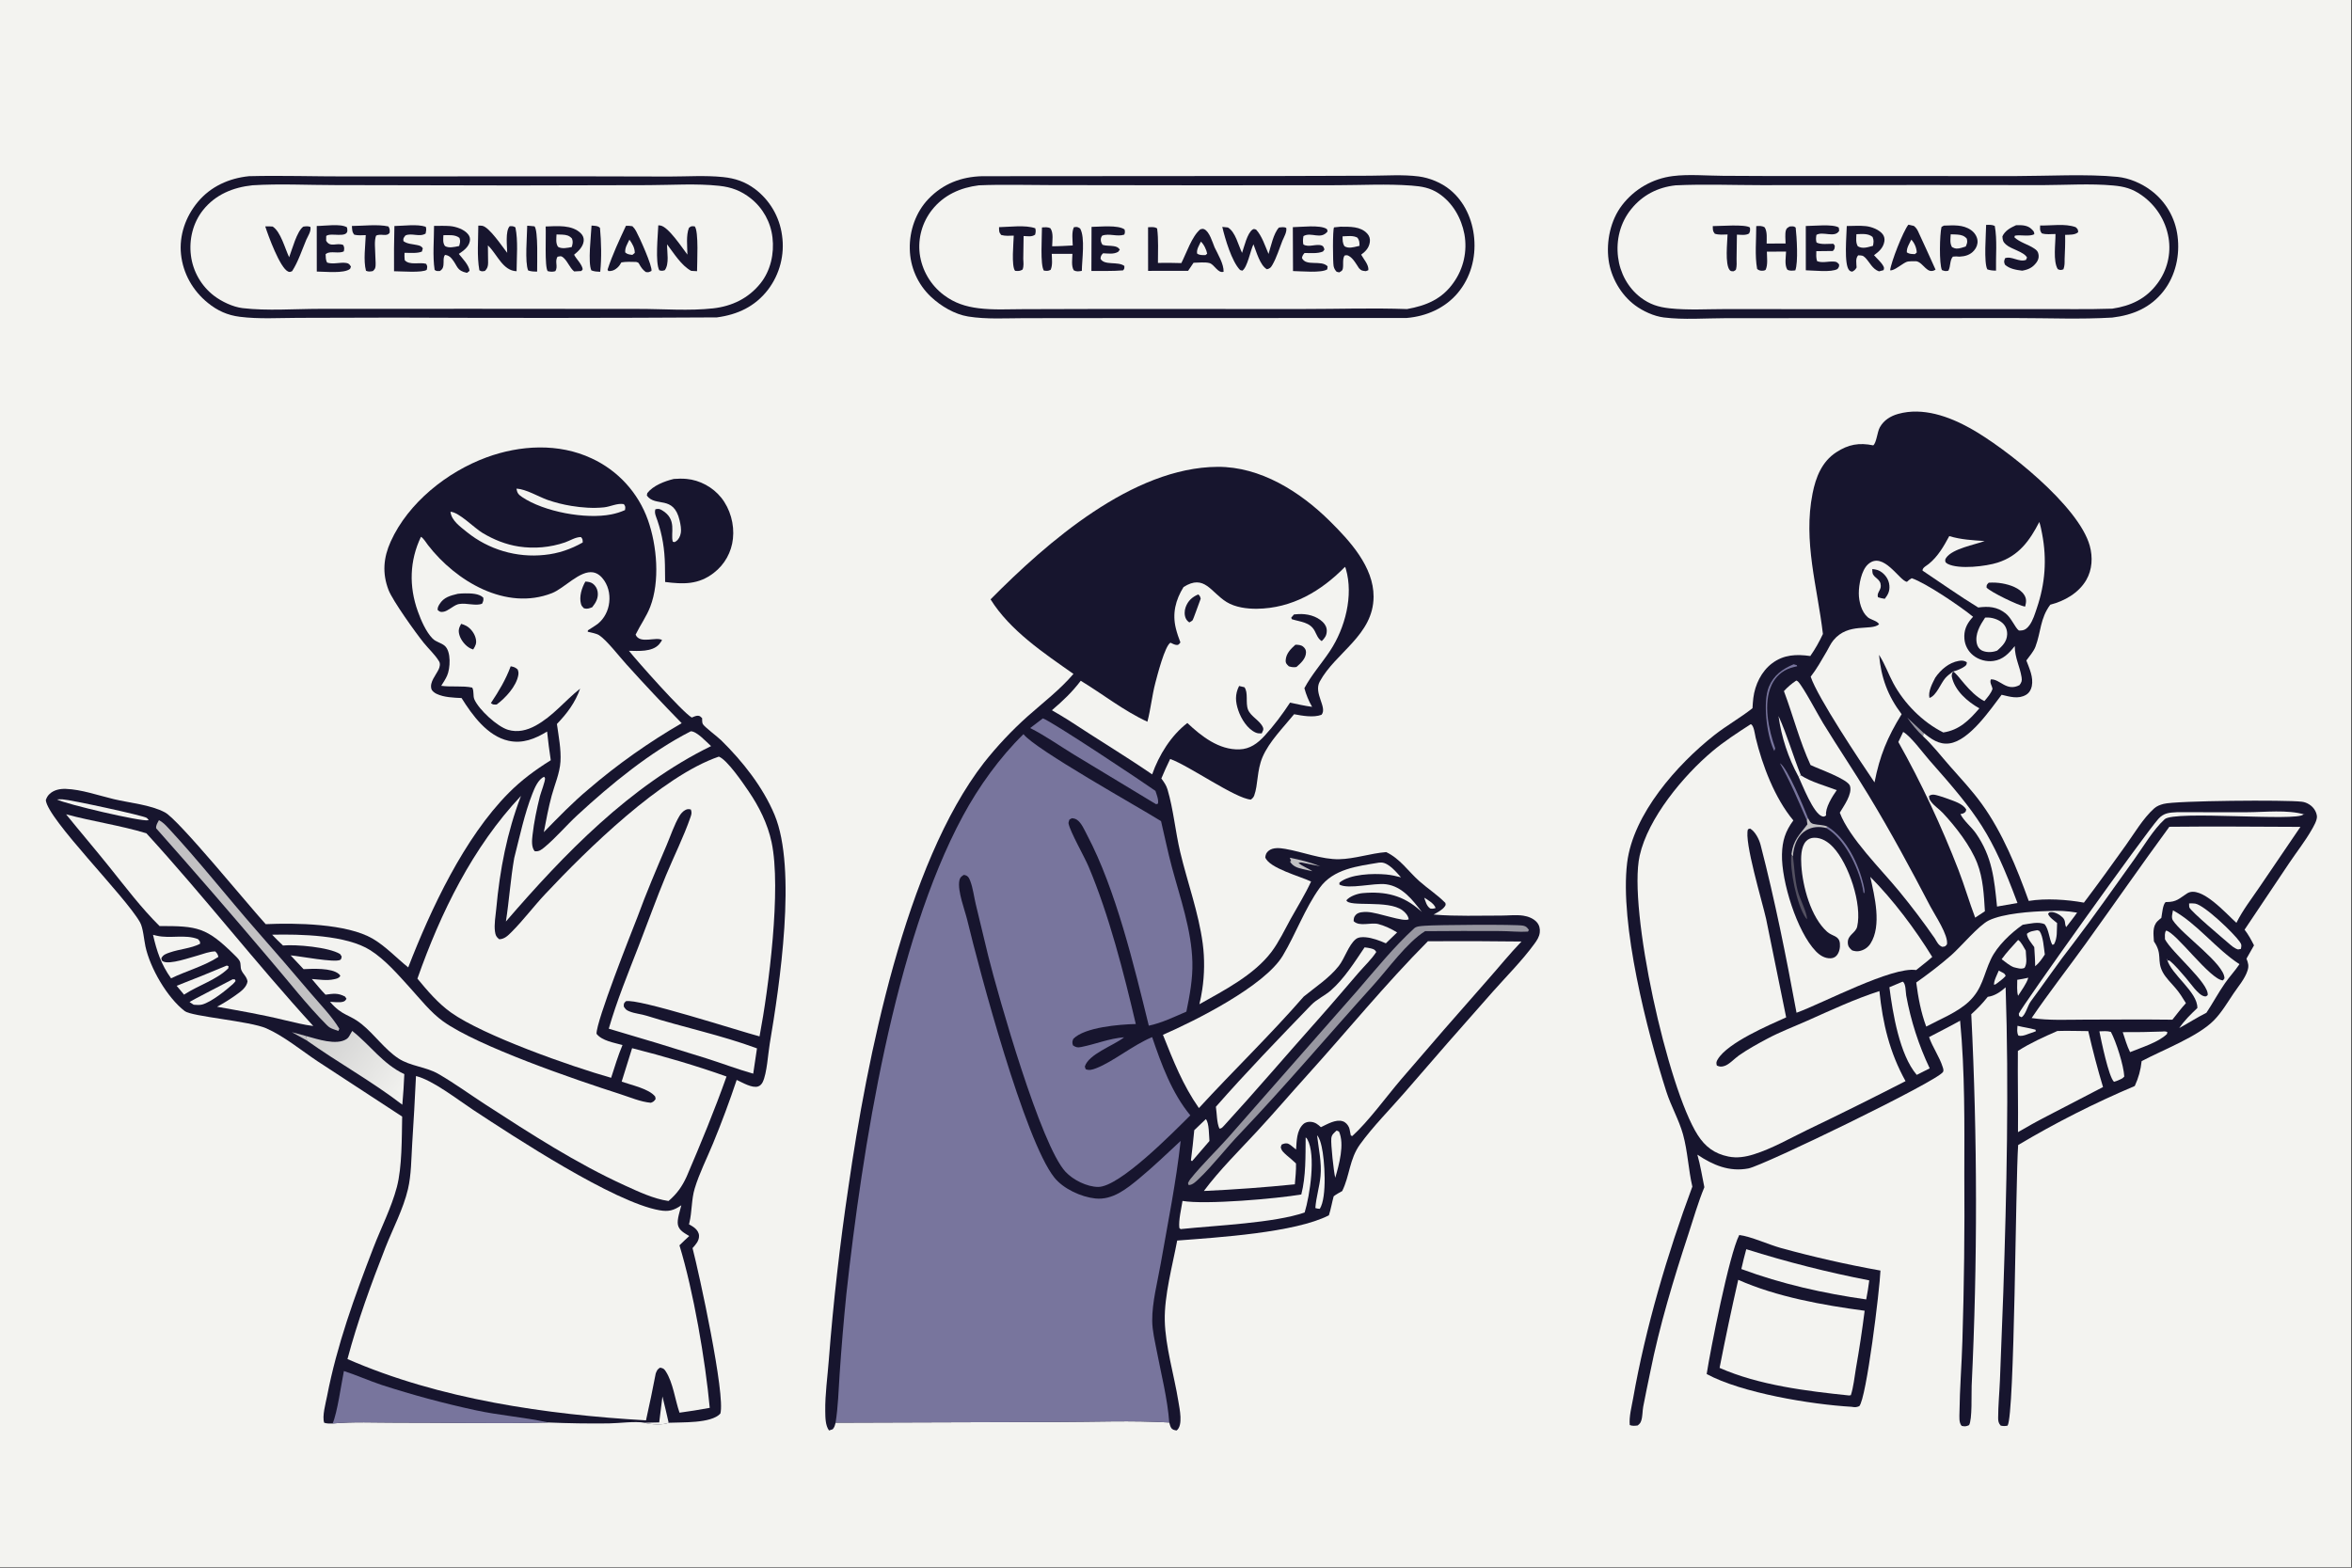 <?xml version="1.0" encoding="utf-8" ?><svg xmlns="http://www.w3.org/2000/svg" xmlns:xlink="http://www.w3.org/1999/xlink" width="1200" height="800" viewBox="0 0 1200 800"><rect x="0" y="0" width="1200" height="800" fill="#333333" stroke="none"/><path fill="#F3F3F0" transform="scale(0.781 0.781)" d="M0 0L1536 0L1536 1024L0 1024L0 0Z"/><path fill="#17152E" transform="scale(0.781 0.781)" d="M647.105 391.623C684.048 354.32 739.8 305.414 795.374 305.035C823.397 304.844 849.369 321.313 868.702 340.451C881.802 353.421 897.413 370.357 897.318 389.909C897.196 415.065 872.477 426.278 862.132 445.364C857.99 453.003 867.35 462.368 863.289 467.045C858.072 469.019 850.803 467.693 845.392 466.674C838.473 475.213 829.048 484.602 824.744 494.756C821.007 503.572 821.93 512.7 819.345 519.778C818.886 521.035 818.19 521.659 817.15 522.453C807.043 521.778 776.742 500.28 764.441 495.905C762.363 500.108 760.487 504.352 758.673 508.672C760.351 510.932 761.901 513.113 762.708 515.841C766.594 528.968 767.811 543.334 770.995 556.728C775.716 576.587 783.018 596.292 785.707 616.533C787.016 626.386 786.87 636.825 785.379 646.652C784.896 649.838 784.292 653.045 783.53 656.175C799.675 647.093 819.302 636.996 830.64 621.933C835.554 615.405 839.233 607.505 843.19 600.353C847.659 592.274 852.637 584.375 856.49 575.983C849.382 572.591 829.072 567.242 826.563 560.211C826.789 558.31 827.257 557.089 828.807 555.857C831.707 553.553 836.213 554.081 839.627 554.664C850.839 556.579 863.53 561.655 874.838 561.411C885.061 561.19 895.304 557.557 905.576 556.764C914.784 561.195 919.805 569.149 927.205 575.743C932.774 580.706 938.982 584.599 944.218 589.997C944.441 591.126 944.554 591.198 943.91 592.174C942.365 594.517 938.911 596.215 936.523 597.567L937.116 597.62C951.357 598.796 966.308 598.212 980.625 598.246C985.285 598.257 990.477 597.606 995.069 598.288C998.254 598.76 1001.76 600.097 1003.93 602.547C1005.59 604.422 1006.17 606.803 1005.89 609.26C1005.56 612.157 1004.08 614.356 1002.42 616.639C994.357 627.706 984.175 637.861 975.085 648.107C955.658 670.004 936.392 692.042 917.286 714.219C907.767 725.175 896.965 735.977 888.481 747.714C881.474 757.409 881.824 768.048 876.821 778.238C874.927 779.311 872.967 780.315 871.248 781.658C870.128 785.745 869.426 790.09 868.123 794.093C845.798 805.502 795.362 808.529 769.022 810.577C765.997 826.689 760.554 846.521 760.915 862.824C761.291 879.806 767.074 898.647 769.798 915.667C770.574 920.515 773.05 931.393 768.631 934.68C767.097 934.402 765.838 934.25 764.979 932.761C764.428 931.804 764.143 930.523 763.839 929.461C739.605 928.02 714.64 929.107 690.336 929.109L545.864 929.575L545.72 930.149C545.319 931.692 545.037 932.669 543.977 933.867L541.583 934.672C539.113 931.371 539.183 926.01 539.116 922.023C538.934 911.137 540.637 899.417 541.448 888.504C544.394 850.622 548.679 812.856 554.296 775.278C566.254 692.305 591.377 564.607 642.785 498.379C651.396 487.48 660.93 477.344 671.28 468.082C681.596 458.92 692.227 450.855 701.269 440.339C681.924 426.742 659.864 412.062 647.105 391.623Z"/><path fill="#78759D" transform="scale(0.781 0.781)" d="M668.609 479.69C676.153 489.59 743.614 527.238 758.474 536.517C760.847 546.483 762.868 556.547 765.522 566.442C770.961 586.726 778.425 607.605 778.954 628.744C779.224 639.529 777.202 650.491 775.023 661.014C767.061 664.427 758.982 668.391 750.475 670.176C740.882 631.136 728.9 581.034 710.181 545.64C708.547 542.552 706.489 537.575 703.556 535.65C702.456 534.928 701.541 534.753 700.256 534.633L698.643 535.482C698.411 536.26 697.9 537.319 698.059 538.11C699.191 543.716 708.275 559.473 711.147 566.259C724.472 597.749 734.161 635.736 741.977 669.094C731.452 669.336 708.473 671.158 701.114 678.842C700.463 680.771 700.333 680.97 700.922 683.027C702.882 684.366 703.906 684.601 706.32 684.121C715.878 682.22 724.463 678.546 734.334 677.755C734.177 677.879 734.022 678.006 733.863 678.129C727.29 683.208 711.002 688.876 708.684 696.913L709.222 698.603C711.518 699.589 713.708 698.903 715.946 698.043C727.207 693.72 739.897 682.994 752.661 677.648C758.687 695.362 765.511 714.16 777.601 728.772C766.377 739.905 731.415 775.627 717.366 775.536C710.051 775.489 701.059 770.978 696.115 765.697C679.894 748.369 652.327 651.402 645.6 624.675C642.817 613.386 640.093 602.082 637.425 590.765C636.273 585.892 635.597 580.218 633.817 575.567C632.938 573.27 632.077 571.915 629.556 571.667C627.981 572.785 627.127 573.272 626.725 575.335C625.396 582.166 630.26 594.427 631.904 601.256C639.824 634.16 669.422 745.089 688.736 769.37C694.629 776.778 706.302 782.12 715.569 783.087C726.809 784.261 736.033 776.763 744.202 770C753.563 762.251 762.391 753.739 771.293 745.463C768.336 772.379 762.923 799.038 758.261 825.705C756.169 837.67 752.595 850.953 752.711 863.061C752.772 869.448 754.41 876.113 755.603 882.376C758.53 897.749 762.717 913.892 763.839 929.461C739.605 928.02 714.64 929.107 690.336 929.109L545.864 929.575C547.544 919.147 547.785 908.3 548.51 897.758C549.684 880.353 551.146 862.97 552.898 845.614C563.255 751.32 584.157 616.174 629.051 533.105C639.395 513.965 653.037 494.933 668.609 479.69Z"/><path fill="#F3F3F0" transform="scale(0.781 0.781)" d="M878.659 370.374C878.934 370.938 879.001 371.026 879.204 371.719C884.318 389.177 878.688 410.419 868.956 425.153C863.473 433.454 856.825 440.844 852.116 449.667C853.326 454.072 854.88 457.894 857.165 461.857C852.316 461.222 847.536 460.108 842.755 459.094C837.821 466.611 832.205 474.153 826.112 480.776C821.583 485.699 816.582 489.435 809.666 489.647C796.263 490.059 784.866 481.081 775.659 472.405C764.966 480.611 757.064 493.444 752.67 505.976C734.867 493.797 716.309 482.609 698.285 470.739C694.677 468.392 690.879 466.274 687.182 464.067C694.248 458.06 700.411 452.221 706.021 444.808C720.444 453.57 734.217 464.511 749.56 471.577C751.761 463.216 752.569 454.458 754.791 446.035C756.051 441.258 760.947 422.071 764.619 419.933C765.931 420.527 767.582 421.509 769.054 421.429C770.091 421.372 770.477 420.508 771.13 419.759C769.984 416.828 768.937 413.759 768.177 410.706C765.717 400.824 767.941 392.037 773.169 383.573C786.873 374.867 790.93 386.998 801.333 393.383C806.96 396.837 814.613 397.84 821.086 397.765C844.058 397.498 862.986 386.329 878.659 370.374Z"/><path fill="#17152E" transform="scale(0.781 0.781)" d="M809.469 448.218C810.637 448.438 811.777 448.738 812.929 449.03C815.625 452.461 813.538 459.366 815.304 463.712C817.138 468.225 823.035 470.74 825.008 475.17C825.73 476.792 824.882 477.722 824.22 479.208C822.894 479.254 821.605 479.242 820.367 478.704C814.885 476.32 810.812 469.666 808.972 464.255C807.02 458.511 806.694 453.726 809.469 448.218Z"/><path fill="#17152E" transform="scale(0.781 0.781)" d="M845.34 401.474C846.274 401.39 847.209 401.319 848.144 401.261C853.727 400.926 859.935 402.383 864.107 406.394C865.775 407.998 866.807 410.002 866.739 412.348C866.653 415.274 865.469 416.903 863.455 418.895C860.96 417.374 860.172 414.739 858.856 412.246C855.791 406.441 849.612 406.39 843.928 404.598L843.515 403.596L845.34 401.474Z"/><path fill="#17152E" transform="scale(0.781 0.781)" d="M846.254 421.269C847.995 421.272 849.994 421.372 851.368 422.573C852.528 423.587 853.181 424.6 853.175 426.207C853.159 430.316 849.744 433.354 846.924 435.816C845.017 436.101 843.78 435.948 841.946 435.366C840.612 434.05 839.774 433.399 839.901 431.336C840.167 427.014 843.241 423.948 846.254 421.269Z"/><path fill="#17152E" transform="scale(0.781 0.781)" d="M782.73 388.381C783.945 389.385 783.936 389.645 784.376 391.184C783.558 393.148 779.648 404.578 779.03 405.334C778.655 405.793 777.498 406.342 776.964 406.693C775.992 406.029 775.264 405.293 774.731 404.237C773.619 402.039 773.715 399.022 774.546 396.751C776.101 392.499 778.743 390.182 782.73 388.381Z"/><path fill="#F3F3F0" transform="scale(0.781 0.781)" d="M932.814 615.006C953.188 614.869 973.563 614.931 993.935 615.192C986.096 623.354 978.957 632.226 971.444 640.69C952.536 662.093 933.795 683.643 915.225 705.34C905.774 716.44 893.85 732.856 883.419 742.279L882.447 741.937L881.837 738.877C881.691 738.112 881.593 737.363 881.266 736.646C880.439 734.836 879.077 733.253 877.142 732.625C872.598 731.152 866.951 734.599 862.902 736.508C860.973 734.699 859.266 733.332 856.532 733.033C854.66 732.829 852.714 733.255 851.323 734.589C847.02 738.716 847.104 745.589 846.68 751.113C846.126 750.646 845.567 750.197 845.003 749.743C844.032 748.96 843.016 748.043 841.897 747.477C840.27 746.653 838.797 747.195 837.253 747.867L836.685 749.541C837.115 752.035 838.819 753.249 840.582 754.894C842.695 756.54 844.653 758.423 846.645 760.213C846.774 764.76 846.265 769.306 845.881 773.832C826.118 775.832 806.302 777.283 786.458 778.182C796.654 764.477 809.735 751.603 821.343 739.051C832.34 727.16 842.879 714.822 853.739 702.801C880.019 673.711 905.2 642.781 932.814 615.006Z"/><path fill="#F3F3F0" transform="scale(0.781 0.781)" d="M900.864 563.643C901.391 563.599 901.911 563.557 902.441 563.576C907.218 563.753 912.31 569.991 915.23 573.256C912.087 572.413 908.805 571.694 905.562 571.395C897.093 570.613 881.875 571.017 875.015 576.721L874.986 577.982C881.09 581.328 897.524 576.708 905.529 577.791C916.151 579.228 922.792 587.998 928.869 595.915C928.552 595.621 928.233 595.329 927.911 595.04C916.696 585.012 905.144 582.268 890.226 583.557C886.777 583.855 881.785 585.587 879.549 588.248C881.137 592.967 906.662 587.723 916.193 594.795C918.145 596.244 919.883 598.249 920.276 600.649C916.901 602.661 900.493 596.195 893.194 595.89C890.779 595.79 887.389 595.88 885.645 597.816C884.428 599.169 884.344 600.144 884.294 601.887C888.2 605.759 895.581 602.413 900.632 603.84C905.079 605.097 908.751 606.853 912.697 609.247L905.329 616.368C901.323 614.579 896.566 612.828 892.173 612.417C890.034 612.217 887.321 612.268 885.6 613.715C880.831 617.726 878.491 626.241 874.513 631.259C868.215 639.203 859.41 644.832 851.651 651.197C829.841 676.28 805.69 699.519 783.204 724.012C772.624 708.856 766.551 693.246 759.712 676.142C780.581 667.077 826.101 644.37 838.029 624.4C846.549 610.134 852.36 593.752 862.069 580.197C871.046 567.663 886.78 565.995 900.864 563.643Z"/><path fill="#F3F3F0" transform="scale(0.781 0.781)" d="M891.444 619.005C892.768 619.188 894.202 619.317 895.49 619.671C897.357 620.185 898.098 620.375 899.091 622.013C895.962 626.858 891.177 631.323 887.379 635.733C878.575 645.954 869.911 656.212 860.929 666.284C840.398 689.304 820.419 712.807 799.584 735.561C798.48 736.649 798.193 737.35 796.61 737.434C794.846 733.542 794.975 727.463 794.299 723.169C813.843 700.88 835.822 678.132 856.501 656.718C860.189 652.899 865.365 650.65 869.366 647.158C878.164 639.476 884.952 628.59 891.444 619.005Z"/><path fill="#9897A1" transform="scale(0.781 0.781)" d="M930.607 604.898C937.602 604.289 990.628 603.87 995.055 604.827C997.07 605.263 997.693 606.068 998.796 607.683L998.141 608.723C992.279 609.096 985.991 608.369 980.05 608.35C963.69 608.264 947.33 608.29 930.97 608.429C919.263 615.621 906.679 633.189 897.296 643.577C868.194 675.797 840.177 709.029 810.249 740.482C800.916 750.122 792.742 761.12 783.035 770.366C781.322 771.997 778.977 774.377 776.489 774.314L776.075 773.081C776.487 772.159 776.965 771.244 777.597 770.451C785.011 761.155 794.075 752.487 802.041 743.603L847.792 691.539L886.565 647.452C898.528 633.603 910.409 618.894 923.913 606.515C925.451 605.105 928.6 605.1 930.607 604.898Z"/><path fill="#F3F3F0" transform="scale(0.781 0.781)" d="M852.947 743.191C853.767 743.864 853.579 743.583 854.1 744.525C859.761 754.763 855.684 781.121 852.295 792.229C832.557 799.128 794.126 800.702 771.989 803.018L771.295 803.128L770.416 802.323C769.889 797.008 771.691 790.035 772.496 784.68C787.279 787.278 834.15 783.217 850.102 780.467C853.155 768.583 852.821 755.389 852.947 743.191Z"/><path fill="#78759D" transform="scale(0.781 0.781)" d="M681.257 469.392C687.04 471.229 747.181 511.302 754.824 516.764C755.622 519.371 756.971 522.357 756.477 525.089L755.285 525.484L752.271 523.698L701.579 493.056C692.115 487.288 682.863 480.713 672.981 475.702L681.257 469.392Z"/><path fill="#F3F3F0" transform="scale(0.781 0.781)" d="M787.731 731.238C789.947 733.585 789.777 742.197 790.096 745.529L778.844 758.594L778.634 758.658L777.996 758.151C778.851 751.606 779.578 745.044 780.175 738.47L787.731 731.238Z"/><path fill="#F3F3F0" transform="scale(0.781 0.781)" d="M860.406 741.811C862.072 743.576 862.859 746.895 863.398 749.212C865.384 757.738 867.026 782.163 862.195 789.841C861.107 789.829 860.313 789.661 859.28 789.326C859.765 782.335 862.002 775.47 862.666 768.482C863.503 759.692 861.409 750.523 860.406 741.811Z"/><path fill="#F3F3F0" transform="scale(0.781 0.781)" d="M873.185 738.698L874.727 739.372C878.48 747.672 874.75 761.056 872.274 769.545C871.274 765.487 869.319 747.598 869.699 743.822C869.956 741.264 871.469 740.307 873.185 738.698Z"/><path fill="#C2C1C3" transform="scale(0.781 0.781)" d="M842.572 560.447C849.417 561.782 855.959 563.463 862.465 566.002C858.29 565.233 854.126 564.404 849.975 563.516L848.221 563.738C850.182 565.79 854.771 567.416 857.343 569.255C855.289 568.849 853.243 568.397 851.208 567.901C847.551 566.999 844.709 566.253 842.642 562.822L843.475 562.628L842.572 560.447Z"/><path fill="#F3F3F0" transform="scale(0.781 0.781)" d="M930.401 586.559C932.905 588.086 936.923 590.401 937.84 593.301C936.461 593.708 935.754 593.904 934.301 593.61C931.94 591.963 931.34 589.165 930.401 586.559Z"/><path fill="#17152E" transform="scale(0.781 0.781)" d="M301.522 456.105C296.261 455.862 290.045 455.674 285.208 453.367C283.969 452.777 282.229 451.559 281.822 450.163C280.52 445.705 284.743 441.21 286.571 437.347C287.273 435.863 287.768 433.723 286.885 432.22C284.352 427.912 279.951 423.902 276.776 419.962C271.521 413.443 256.505 392.483 253.818 385.496C249.628 374.599 250.472 364.375 255.247 353.819C266.708 328.48 292.126 308.298 317.805 298.858C339.76 290.787 364.98 289.395 386.544 299.528C403.702 307.451 416.942 321.959 423.271 339.77C429.206 356.495 431.196 379.837 424.757 396.54C422.359 402.761 418.15 408.627 415.22 414.681C417.908 421.118 428.86 415.738 432.517 418.228C431.886 419.234 431.233 420.287 430.423 421.16C425.901 426.028 416.949 425.352 410.871 425.234C416.511 432.296 445.823 465.34 451.911 468.843C453.111 468.37 454.58 467.629 455.881 467.647C457.269 467.666 457.734 468.385 458.68 469.243C458.692 470.201 458.626 472.265 459.139 473.109C460.396 475.18 468.67 481.29 471.155 483.735C485.147 497.503 498.337 514.129 505.974 532.355C520.799 567.735 509.26 644.001 502.825 682.135C501.7 688.803 501.043 701.152 498.294 706.954C497.688 708.233 496.67 709.399 495.32 709.867C491.393 711.228 484.873 707.258 481.256 705.626C476.568 719.667 471.401 733.542 465.762 747.228C461.76 756.957 456.851 766.545 453.811 776.627C451.65 783.794 452.127 791.717 450.328 799.062L450.094 799.99C451.459 800.726 452.815 801.488 453.997 802.503C455.48 803.776 456.615 805.487 456.658 807.499C456.729 810.794 454.463 813.223 452.421 815.512C456.672 831.834 474.053 911.572 470.583 923.648C464.57 930.236 445.26 929.19 436.812 929.636C432.76 931.313 425.183 930.809 421.039 929.625C414.899 928.477 404.504 929.967 397.799 930.052C384.565 930.217 371.329 930.017 358.106 929.452C324.943 930.375 291.585 929.465 258.392 929.55C244.834 929.584 230.764 928.856 217.292 930.121C215.29 930.219 213.745 930.208 211.808 929.662C210.252 925.671 212.855 916.453 213.675 912.196C220.085 878.903 231.73 846.882 243.901 815.331C248.891 802.395 255.726 789.006 259.255 775.641C262.709 762.558 262.436 743.345 262.724 729.572L207.321 693.348C196.835 686.358 185.427 676.933 173.943 671.903C163.129 667.167 125.339 664.221 120.71 660.667C109.126 651.774 98.062 632.459 95.019 618.442C94.058 614.011 93.534 606.273 91.442 602.589C81.684 585.404 31.206 535.412 29.93 522.832C30.459 521.175 31.149 519.931 32.438 518.731C35.266 516.098 39.198 515.334 42.943 515.458C53.059 515.791 64.398 519.77 74.285 522.149C84.774 524.672 98.297 525.774 107.751 530.812C116.785 535.625 162.297 591.546 173.582 603.849C192.891 602.987 226.566 603.379 243.585 613.403C252.031 618.378 259.045 625.962 266.678 632.103C281.458 593.919 303.35 547.24 332.322 518.107C340.818 509.564 349.61 503.121 359.802 496.733C358.853 490.505 358.053 484.256 357.403 477.99C349.593 482.733 341.487 486.079 332.203 484.026C318.447 480.985 308.605 467.409 301.522 456.105Z"/><path fill="#78759D" transform="scale(0.781 0.781)" d="M224.662 895.837C232.975 898.526 241.022 902.153 249.332 904.922C269.313 911.399 289.604 916.877 310.13 921.335C325.739 924.777 341.75 925.881 357.263 929.264L358.106 929.452C324.943 930.375 291.585 929.465 258.392 929.55C244.834 929.584 230.764 928.856 217.292 930.121C220.399 922.962 222.91 904.469 224.662 895.837Z"/><path fill="#F3F3F0" transform="scale(0.781 0.781)" d="M432.75 912.462C434.184 918.167 435.538 923.892 436.812 929.636C432.76 931.313 425.183 930.809 421.039 929.625L430.647 929.412L432.75 912.462Z"/><path fill="#F3F3F0" transform="scale(0.781 0.781)" d="M271.748 703.113C282.537 705.622 299.181 718.662 308.99 725.12C336.097 742.966 400.922 785.496 430.791 790.777C436.784 791.836 440.094 790.964 445.1 787.525C444.237 791.08 442.171 796.782 442.863 800.293C443.602 804.04 447.283 805.763 450.24 807.635C448.057 809.59 445.976 811.663 443.867 813.697C453.019 843.667 460.776 888.866 463.658 919.888C457.087 921.08 450.537 922.188 443.913 923.05C441.029 914.795 439.713 903.43 434.971 896.127C433.765 894.27 433.313 894.042 431.189 893.611C429.297 894.832 429.244 895.375 428.373 897.382C426.406 907.64 424.285 917.867 422.009 928.06C356.974 924.279 287.129 914.301 226.99 888C233.562 863.332 242.472 838.893 251.787 815.153C256.689 802.658 263.458 790.005 266.513 776.964C268.691 767.665 268.667 757.246 269.256 747.704C270.219 732.848 271.05 717.984 271.748 703.113Z"/><path fill="#F3F3F0" transform="scale(0.781 0.781)" d="M469.606 494.371C475.117 496.492 485.438 511.736 489.048 517.024C495.923 527.095 501.489 538.301 504.048 550.283C510.531 580.639 502.156 645.751 496.184 677.174C483.309 673.81 416.359 652.101 408.849 654.207C407.366 655.732 407.509 655.708 407.508 657.703C408.703 659.552 409.14 660.025 411.25 660.875C414.786 662.3 418.867 662.559 422.532 663.718C446.379 671.257 471.041 676.306 494.515 685.011L492.053 701.532C481.697 698.618 471.479 694.697 461.199 691.452C440.099 684.79 418.928 678.353 397.69 672.145C402.932 653.915 410.426 635.67 417.289 617.978C423.237 602.642 428.753 587.21 435.058 572.01C440.268 559.448 446.58 546.902 451.028 534.076C451.746 532.004 452.056 531.011 451.321 528.932C449.782 528.52 448.936 528.574 447.484 529.387C446.037 530.198 444.749 531.686 443.905 533.093C440.446 538.854 438.073 546.161 435.411 552.412C428.83 567.869 422.219 583.325 416.454 599.11C412.021 610.42 389.506 667.135 389.695 675.489C393.326 680.14 401.209 681.272 406.664 682.829C403.721 689.764 401.563 697.068 399.233 704.231C372.945 696.816 315.729 676.638 294.65 661.597C286.169 655.545 279.281 647.419 272.683 639.44C287.842 596.372 308.752 553.59 340.339 520.035C331.188 543.991 326.516 568.311 324.192 593.76C323.763 598.454 322.705 603.948 323.353 608.623C323.702 611.147 324.174 612.153 326.118 613.708C329.51 613.624 331.731 611.424 334.042 609.116C341.891 601.276 348.633 592.213 356.235 584.114C383.384 555.192 432.309 507.1 469.606 494.371Z"/><path fill="#F3F3F0" transform="scale(0.781 0.781)" d="M177.759 610.737C196.158 610.337 226.31 610.883 242.032 620.946C251.775 627.182 260.115 636.909 267.837 645.421C274.513 652.779 281.339 661.489 289.406 667.299C311.989 683.565 375.735 705.481 404.9 714.805C411.347 716.867 418.502 719.992 425.222 720.554C427.028 719.816 427.202 719.607 428.294 718.114L428.029 716.523C424.051 711.361 412.341 708.976 406.114 706.753C408.352 699.451 410.627 692.16 412.938 684.881C433.508 690.112 454.623 696.265 474.621 703.397C466.737 725.591 457.851 747.104 448.577 768.749C445.56 775.354 442.231 780.024 436.731 784.742C427.027 783.345 417.038 778.613 408.186 774.575C376.405 760.079 346.702 740.848 317.432 721.901C307.089 715.206 297.045 707.848 286.372 701.692C278.11 696.926 268.101 696.73 260.223 691.529C251.396 685.702 244.633 675.934 236.321 669.204C227.988 662.456 223.688 664.042 215.602 654.586C218.053 654.695 221.682 655.205 223.999 654.56C225.375 654.177 225.633 653.702 226.344 652.586L225.407 651.166C220.719 648.675 217.719 649.247 212.647 649.921C209.494 646.7 206.639 643.1 203.698 639.682C208.297 640.021 213.579 640.875 218.105 639.866C219.997 639.445 221.253 639.291 222.328 637.648C221.96 637.013 221.96 636.911 221.309 636.361C216.493 632.292 204.133 632.987 198.304 633.245L189.854 624.239C196.002 624.764 218.21 629.064 222.177 627.229C223.043 626.828 222.992 625.84 223.223 624.997L222.181 623.382C214.969 618.877 193.204 616.974 184.874 617.796C182.396 615.556 180.096 613.121 177.759 610.737Z"/><path fill="#F3F3F0" transform="scale(0.781 0.781)" d="M274.991 350.742C276.694 351.693 278.348 354.557 279.567 356.137C297.759 379.709 330.503 399.358 360.591 387.556C368.642 384.398 378.867 372.494 387.486 373.989C390.645 374.537 392.965 376.745 394.712 379.312C397.929 384.041 398.806 390.045 397.678 395.603C396.618 400.829 393.577 405.778 389.038 408.657L384.063 411.86L383.941 412.773C386.139 413.333 389.536 413.857 391.413 415.064C396.322 418.22 404.889 429.346 409.275 434.142C421.031 447.185 433.053 459.987 445.331 472.539C424.146 484.789 403.075 499.634 384.513 515.624C374.092 524.32 364.729 534.035 355.259 543.732C356.817 535.793 358.265 527.725 360.388 519.914C362.361 512.65 365.678 505.198 366.139 497.645C366.633 489.568 364.916 481.061 363.821 473.047C370.486 466.107 375.751 459.127 378.977 449.96C368.979 457.868 361.339 467.874 349.897 474.132C344.298 477.194 338.147 478.73 331.886 476.859C324.827 474.749 312.991 463.816 309.949 457.104C308.812 454.596 309.848 451.744 308.484 449.274C302.184 447.913 294.841 449.028 288.242 448.117C289.57 446.002 291.016 443.829 292.044 441.551C294.165 436.849 294.879 425.604 290.461 421.912C288.114 419.951 284.844 419.517 282.614 417.249C278.243 412.804 275.036 405.257 272.956 399.473C267.078 383.124 267.552 366.348 274.991 350.742Z"/><path fill="#17152E" transform="scale(0.781 0.781)" d="M299.115 387.984C300.654 387.837 302.202 387.705 303.749 387.704C307.501 387.703 312.906 387.703 315.713 390.5C315.948 392.348 315.692 392.741 314.978 394.401C311.295 396.174 304.636 393.822 300.103 394.642L299.227 394.807C295.888 395.815 292.666 399.323 289.608 399.747C287.658 400.017 287.397 399.785 285.904 398.567C285.806 397.113 286.324 396.073 287.063 394.856C289.911 390.163 294.191 389.209 299.115 387.984Z"/><path fill="#17152E" transform="scale(0.781 0.781)" d="M333.626 435.35C335.639 435.719 336.631 436.036 338.166 437.414C338.646 438.706 338.837 439.617 338.609 441.001C337.402 448.34 330.214 456.108 324.435 460.348C322.627 460.331 322.096 460.6 320.69 459.39C325.915 451.532 330.325 444.239 333.626 435.35Z"/><path fill="#17152E" transform="scale(0.781 0.781)" d="M382.401 380.004C384.112 380.082 385.809 380.308 387.242 381.336C388.958 382.567 390.106 384.522 390.425 386.598C391.053 390.68 389.291 393.737 386.873 396.768C384.821 397.538 383.613 398.086 381.46 397.457C380.496 396.437 379.919 395.989 379.537 394.601C378.231 389.856 380.038 384.124 382.401 380.004Z"/><path fill="#17152E" transform="scale(0.781 0.781)" d="M301.257 407.604C302.436 407.989 303.698 408.396 304.775 409.028C307.733 410.761 310.141 414.108 310.836 417.42C311.462 420.398 310.667 421.906 309.12 424.376C308.533 424.181 307.953 423.975 307.394 423.706C304.148 422.142 301.124 418.381 300.12 414.926C299.243 411.91 299.773 410.306 301.257 407.604Z"/><path fill="#F3F3F0" transform="scale(0.781 0.781)" d="M43.164 532.065C60.542 536.774 78.34 539.243 95.635 544.472C133.083 585.409 167.2 629.418 204.655 670.387C198.448 669.67 192.28 667.996 186.187 666.624C171.522 663.011 156.648 660.473 141.791 657.799C146.025 655.592 150.173 652.936 154.069 650.176C157.175 647.976 161.042 645.277 161.702 641.3C161.19 637.997 158.894 636.716 157.684 633.86C156.9 632.011 157.495 629.734 156.588 627.97C155.846 626.527 154.291 625.078 153.146 623.946C134.833 605.848 129.03 605.04 104.227 605.081C92.239 593.231 81.706 579.239 71.16 566.113C61.953 554.652 52.406 543.489 43.164 532.065Z"/><path fill="#F3F3F0" transform="scale(0.781 0.781)" d="M451.29 477.815C455.242 477.835 461.514 484.823 464.52 487.512C411.556 513.396 368.551 557.999 330.491 602.119C332.632 588.333 333.51 574.46 335.924 560.641C339.492 546.74 342.55 531.912 347.806 518.563C349.251 514.891 351.569 509.218 355.434 507.567C355.634 507.862 355.973 508.099 356.035 508.45C356.337 510.155 353.25 518.09 352.707 520.272C350.654 528.518 348.837 537.192 347.883 545.643C347.508 548.969 347.049 553.389 349.244 556.144C351.985 556.659 353.836 555.144 355.863 553.448C363.392 547.149 370.001 539.256 377.257 532.563C399.086 512.429 424.737 491.318 451.29 477.815Z"/><defs><linearGradient id="gradient_0" gradientUnits="userSpaceOnUse" x1="206.264" y1="670.732" x2="264.316" y2="713.412"><stop offset="0" stop-color="#CECECE"/><stop offset="1" stop-color="#F2F2EF"/></linearGradient></defs><path fill="url(#gradient_0)" transform="scale(0.781 0.781)" d="M200.157 676.99C207.232 678.921 219.664 683.22 226.327 678.951C227.711 678.064 228.298 676.78 229.062 675.394C229.392 674.794 229.756 674.207 230.096 673.613C242.091 683.042 249.946 695.123 264.132 701.849C263.822 708.523 263.461 715.164 262.83 721.816C243.014 706.575 220.892 694.391 200.503 679.903L200.157 676.99Z"/><path fill="#C2C1C3" transform="scale(0.781 0.781)" d="M103.838 535.901C106.376 537.179 108.152 539.092 110.062 541.148C129.867 562.464 148.071 585.638 167.232 607.57C179.293 621.279 191.225 635.102 203.025 649.036C209.268 656.372 216.69 663.903 221.659 672.147L221.054 673.631C220.044 673.291 219.053 672.901 218.045 672.557C216.202 671.928 215 671.299 213.623 669.912C200.369 656.574 188.443 641.119 176.184 626.843C151.793 598.009 127.065 569.462 102.006 541.208C101.785 539.122 102.9 537.726 103.838 535.901Z"/><path fill="#F3F3F0" transform="scale(0.781 0.781)" d="M99.964 610.81C100.765 611.02 101.562 611.194 102.367 611.384C111.113 613.451 120.988 610.306 129.335 613.621C130.363 614.879 130.854 615.017 130.69 616.684C124.709 619.73 117.315 620.111 110.945 622.338C108.498 623.193 106.526 623.795 105.383 626.173C105.67 627.271 105.459 627.635 106.538 628.206C110.848 630.485 124.441 625.553 129.174 624.335C132.816 623.259 136.819 621.679 140.626 621.657C141.804 622.88 142.309 623.565 142.666 625.239C133.755 631.114 121.491 634.501 111.749 639.243C105.246 630.098 102.428 621.587 99.964 610.81Z"/><path fill="#F3F3F0" transform="scale(0.781 0.781)" d="M294.287 334.378C299.88 334.635 309.717 344.922 315.249 348.24C322.568 352.63 330.469 355.805 338.929 357.105C349.071 358.644 359.435 357.714 369.141 354.393C372.417 353.241 376.055 350.838 379.538 350.922C380.779 352.314 380.589 352.656 380.674 354.46C372.859 358.896 364.689 361.688 355.72 362.578C337.483 364.527 319.22 359.143 304.956 347.611C300.702 344.118 294.877 340.155 294.287 334.378Z"/><path fill="#F3F3F0" transform="scale(0.781 0.781)" d="M337.36 319.301C343.521 319.499 351.721 324.513 357.675 326.634C362.74 328.386 367.946 329.697 373.236 330.554C380.154 331.694 387.54 332.232 394.528 331.509C398.825 331.065 403.213 328.611 407.525 329.393C408.78 331.085 408.513 331.28 408.302 333.291C405.434 334.56 402.433 335.505 399.356 336.107C382.553 339.453 355.396 334.407 341.1 324.792C338.641 323.138 337.9 322.17 337.36 319.301Z"/><path fill="#F3F3F0" transform="scale(0.781 0.781)" d="M148.167 630.888L149.308 631.312L149.118 632.715C141.813 639.998 129.642 643.852 120.924 649.465L120.235 649.912L115.391 644.116C126.379 639.864 137.306 635.454 148.167 630.888Z"/><path fill="#F3F3F0" transform="scale(0.781 0.781)" d="M37.22 522.366C38.463 522.239 39.674 522.236 40.923 522.301C46.056 522.567 93.683 532.866 95.872 534.417C96.381 534.778 96.694 535.355 97.106 535.824C96.968 535.869 96.833 535.924 96.693 535.959C92.515 537.006 42.622 525.36 37.22 522.366Z"/><path fill="#F3F3F0" transform="scale(0.781 0.781)" d="M152.057 639.841L153.508 639.975L153.881 640.98C153.314 641.737 152.821 642.388 152.115 643.025C147.53 647.161 137.976 654.758 132.092 656.357C130.392 656.819 128.295 656.602 126.549 656.503L123.836 654.76C124.196 654.141 149.431 641.305 152.057 639.841Z"/><path fill="#C2C1C3" transform="scale(0.781 0.781)" d="M190.651 674.426L200.157 676.99L200.503 679.903L190.651 674.426Z"/><path fill="#17152E" transform="scale(0.781 0.781)" d="M1190.86 414.243C1187.23 383.344 1177.85 353.852 1184.1 322.394C1186.2 311.81 1190.16 301.683 1199.52 295.547C1207.49 290.326 1214.51 289.111 1223.74 291.004C1225.89 289.256 1226.35 282.242 1228.03 279.227C1230.64 274.553 1235 271.836 1240.07 270.429C1256.12 265.974 1273.17 272.066 1287.15 279.86C1310.21 292.719 1357.98 330.511 1365.17 356.584C1367.23 364.053 1366.82 372.271 1362.85 379.054C1357.88 387.528 1348.66 392.752 1339.38 395.111C1332.65 404.236 1333.39 412.768 1329.7 422.557C1328.54 425.65 1325.73 428.862 1323.76 431.55C1325.77 436.908 1328.49 442.497 1327.31 448.358C1326.85 450.666 1325.61 452.78 1323.55 454.001C1318.5 456.994 1312.85 455.209 1307.6 453.967C1300.18 463.694 1286.49 484.015 1273.44 485.748C1266.6 486.657 1261.53 482.832 1256.54 478.805L1256.26 481.07C1262.51 486.842 1268.04 494.04 1273.69 500.443C1280.81 508.523 1288.29 516.51 1294.61 525.245C1308.11 543.901 1317.55 567.122 1325.31 588.664C1336.47 586.835 1350.29 587.754 1361.36 589.779C1370.67 577.512 1379.67 564.938 1388.64 552.419C1394.25 544.591 1400.02 534.7 1407.2 528.26C1409.06 526.598 1411.08 525.905 1413.43 525.266C1421.34 523.111 1493.42 522.556 1503.73 523.845C1505.55 524.073 1506.99 524.631 1508.55 525.609C1511.22 527.285 1513.13 529.997 1513.57 533.159C1513.93 535.789 1511.26 540.248 1509.98 542.467C1505.73 549.835 1500.27 556.778 1495.52 563.844L1466.32 607.448C1468.82 610.675 1470.63 614.053 1472.48 617.691L1467.56 626.368C1468.71 629.293 1469.23 631.112 1468.25 634.169C1466.53 639.555 1462.19 644.53 1459.05 649.217C1455.05 655.177 1451.34 661.521 1446.3 666.677C1435.84 677.366 1412.8 686.014 1399.06 693.361C1398.45 699.217 1397.02 704.224 1394.59 709.589C1368.35 720.699 1342.89 733.587 1318.4 748.163C1316.69 771.834 1316.14 924.488 1311.48 931.512C1309.78 931.867 1308.7 931.853 1307 931.504C1305.63 929.954 1305.33 928.61 1305.33 926.554C1305.34 918.379 1306.16 910.001 1306.5 901.807L1308.7 844.437C1310.88 778.248 1312.42 711.303 1310.22 645.116C1306.89 648.085 1303.05 650.754 1298.53 651.33C1295.18 655.556 1291.78 659.124 1287.77 662.702C1291.81 743.582 1291.89 824.61 1288.02 905.498C1287.8 910.48 1288.49 927.636 1286.32 931.183C1284.42 932.089 1283.57 932.107 1281.53 931.686C1279.59 929.66 1280.04 925.575 1280.07 922.752C1280.24 907.283 1281.51 891.789 1281.97 876.315C1283.09 840.146 1283.51 803.958 1283.23 767.773C1283.31 734.205 1283.64 700.389 1280.48 666.934C1273.82 670.656 1266.95 674.079 1260.2 677.633C1262.56 684.42 1266.94 690.381 1269.07 697.1C1269.41 698.171 1269.9 699.397 1269.32 700.41C1265.9 706.388 1152.16 761.54 1142.2 763.457C1129.7 765.862 1118.94 761.228 1108.84 754.446C1110.81 761.363 1111.96 768.68 1113.41 775.732C1109.3 785.636 1106.28 796.32 1102.93 806.522C1093.31 835.794 1084.08 866.311 1078.05 896.534C1076.54 904.08 1074.84 911.63 1073.45 919.191C1072.92 922.117 1073.09 925.556 1072.15 928.319C1071.58 929.988 1071.14 930.307 1069.83 931.402C1067.89 931.634 1066.52 931.823 1064.67 931.133C1064.12 925.659 1065.94 919.006 1066.89 913.592C1074.89 867.983 1089.39 818.717 1105.56 775.34C1102.95 764.148 1102.54 752.34 1099.48 741.269C1096.84 731.723 1091.62 722.773 1088.57 713.251C1075.94 673.719 1058.04 603.98 1062.97 563.688C1066.87 531.908 1095.55 499.562 1119.85 480.393C1127.88 474.064 1136.85 469.079 1144.85 462.755C1144.96 460.509 1145.15 458.267 1145.4 456.033C1146.47 447.43 1150.66 438.649 1157.7 433.376C1165.3 427.676 1173.55 427.366 1182.61 428.654C1185.84 424.05 1188.47 419.331 1190.86 414.243Z"/><path fill="#9897A1" transform="scale(0.781 0.781)" d="M1256.26 481.07C1252.4 477.533 1248.89 473.199 1245.96 468.879L1256.54 478.805L1256.26 481.07Z"/><path fill="#F3F3F0" transform="scale(0.781 0.781)" d="M1143.66 473.216C1145.73 473.509 1146.45 480.093 1146.93 482.064C1151.32 500.188 1159.46 521.637 1171.54 536.06C1166.31 543.171 1164.32 549.37 1164.11 558.266C1163.68 575.735 1173.89 608.81 1186.26 621.579C1188.81 624.208 1192 626.257 1195.8 626.15C1197.32 626.108 1198.7 625.578 1199.74 624.443C1201.59 622.402 1202.21 619.14 1201.95 616.469C1201.46 611.249 1197.02 611.857 1193.64 608.837C1182.94 599.283 1177.61 579.269 1176.75 565.338C1176.46 560.559 1176.37 553.33 1179.9 549.603C1181.29 548.133 1183.17 547.414 1185.18 547.379C1190.06 547.293 1194.3 550.107 1197.51 553.532C1207.72 564.401 1216.6 590.872 1213.24 605.44C1212.25 609.719 1206.95 610.782 1207.12 615.969C1207.2 618.445 1208.21 619.489 1209.93 620.983C1211.47 621.449 1212.81 621.749 1214.42 621.47C1217.52 620.933 1220.23 619.191 1221.92 616.539C1229.43 604.787 1224.59 585.551 1221.8 572.94C1236.69 587.885 1251.26 607.293 1262.28 625.268C1258.93 628.267 1255.25 631.005 1251.75 633.834C1236.06 631.355 1190.64 655.599 1173.62 661.728C1166.82 624.862 1159.55 588.438 1150.16 552.132C1149.19 548.387 1146.69 543.35 1143.25 541.355L1141.88 541.876C1139.27 549.752 1151.24 589.155 1153.73 600.335L1166.85 664.75C1155.49 669.874 1128.74 681.241 1122.2 692.077C1121.2 693.734 1121.04 694.434 1121.56 696.233C1123.46 697.052 1124.35 697.126 1126.38 696.547C1129.56 695.645 1133.14 691.617 1135.99 689.629C1141.86 685.533 1148.24 682.038 1154.54 678.675C1163.04 674.145 1171.97 670.797 1180.75 666.891C1196.24 660.001 1211.6 652.785 1227.76 647.583C1229.91 668.754 1234.45 687.703 1244.83 706.417C1223.59 717.326 1202.21 727.942 1180.68 738.262C1169.4 743.742 1157.66 750.484 1145.72 754.237C1140.27 755.951 1134.75 756.836 1129.11 755.685C1120.07 753.844 1113.99 749.333 1109.05 741.602C1089.52 711.057 1063.38 593.914 1071.15 559.074C1076.61 534.567 1099.7 506.846 1118.51 490.998C1126.39 484.364 1135.03 478.79 1143.66 473.216Z"/><path fill="#F3F3F0" transform="scale(0.781 0.781)" d="M1193.26 425.777C1194.71 423.316 1195.9 420.545 1197.73 418.333C1207.51 406.473 1222.36 412.47 1227.55 407.904C1226.62 406.261 1224.82 405.704 1223.11 404.915C1222.1 404.448 1221.01 404.035 1220.15 403.305C1216.02 399.797 1214.32 392.916 1214.31 387.739C1214.3 382.068 1215.93 372.744 1220.29 368.75C1230.24 359.642 1240.95 379.725 1245.77 380.148C1246.8 379.181 1247.63 378.476 1248.89 377.808C1258.23 380.972 1281.04 396.456 1288.95 402.997C1288.61 403.36 1288.28 403.727 1287.96 404.1C1284.56 408.018 1282.85 412.193 1283.29 417.405C1283.62 421.667 1285.72 425.597 1289.07 428.248C1292.66 431.143 1297.64 432.496 1302.22 431.875C1308.55 431.015 1312.39 426.906 1316.17 422.151C1316.3 430.165 1319.43 435.119 1320.64 442.522C1321.03 444.871 1320.58 445.871 1319.28 447.656C1310.69 452.103 1306.56 443.548 1300.57 443.908C1299.66 446.232 1301.25 447.723 1301.64 450.133C1300.62 453.233 1298.37 455.615 1296.34 458.107C1286.12 452.888 1278.87 439.95 1275.86 438.779C1275.3 439.888 1274.8 440.945 1275.07 442.206C1277 451.33 1285.37 458.525 1293.06 462.829C1286.38 470.597 1279.98 477.033 1269.49 478.588C1255.95 471.84 1243.9 459.594 1236.81 446.338C1233.7 440.521 1231.51 434.296 1228.02 428.67L1227.52 427.871C1228.91 442.871 1233.21 454.643 1242.28 466.659C1232.97 481.701 1228 493.747 1224.57 511.213C1215.2 497.408 1187.4 455.766 1182.87 442.15C1186.85 437.037 1189.99 431.358 1193.26 425.777Z"/><path fill="#17152E" transform="scale(0.781 0.781)" d="M1264.27 442.75C1267.88 437.533 1273.15 432.952 1279.6 431.829C1281.68 431.466 1283.08 431.57 1284.87 432.692C1284.74 434.094 1284.79 434.425 1283.58 435.348C1281.69 436.798 1278.18 438.202 1275.86 438.779C1274.16 440.073 1272.25 441.422 1270.85 443.029C1267.75 446.569 1265.04 454.533 1260.46 456.039C1259.44 451.84 1262.39 446.401 1264.27 442.75Z"/><path fill="#17152E" transform="scale(0.781 0.781)" d="M1223.11 371.813C1225.59 372.052 1227.52 372.514 1229.52 374.097C1232.2 376.215 1233.98 379.147 1234.28 382.577C1234.59 386.14 1233.43 388.536 1231.27 391.26C1229.71 391.067 1228.34 390.717 1226.85 390.252C1225.81 387.496 1228.76 385.705 1228.67 382.808C1228.6 380.537 1227.79 379.417 1226.11 377.962C1225.8 377.694 1224.97 377.013 1224.68 376.711C1223.02 375.034 1223.18 374.008 1223.11 371.813Z"/><path fill="#F3F3F0" transform="scale(0.781 0.781)" d="M1417.17 540.217C1445.7 539.894 1474.26 540.168 1502.8 540.275L1476.22 579.388C1471.08 587.001 1465.03 594.751 1460.99 602.977C1454.77 597.55 1437.81 577.923 1428.73 583.768C1423.64 587.047 1421.97 589.383 1415.43 589.393C1415.21 589.393 1414.98 589.386 1414.76 589.383C1412.83 591.061 1412.46 597.064 1411.94 599.76C1411.09 600.43 1410.22 601.111 1409.45 601.888C1405.93 605.481 1406.86 610.56 1407.09 615.126C1412.98 623.592 1408.7 627.475 1412.88 635.271C1414.83 638.911 1418.39 642.361 1421.09 645.506C1423.78 648.601 1425.86 651.974 1427.99 655.46C1424.87 658.863 1422.06 662.672 1419.16 666.269C1400.09 666.019 1381 666.216 1361.93 666.231C1350.48 666.241 1338.52 666.891 1327.2 665.19C1338.48 648.619 1350.9 632.76 1362.61 616.491C1380.87 591.134 1398.69 565.406 1417.17 540.217Z"/><path fill="#F3F3F0" transform="scale(0.781 0.781)" d="M1173.45 444.667C1173.96 444.882 1174.24 444.948 1174.66 445.4C1178.27 449.199 1187.53 466.924 1191.03 472.616C1200.78 488.506 1211.23 503.983 1220.88 519.935C1235.22 543.62 1248.26 567.785 1261.06 592.315C1264.06 598.062 1272.89 611.005 1271.9 617.021C1270.67 618.539 1270.75 618.44 1268.8 618.651C1266.3 617.724 1265.28 615.332 1263.96 613.156C1256.58 602.527 1248.77 592.202 1240.55 582.208C1228.83 567.924 1208.13 547.618 1201.88 531.016C1204.5 526.549 1210.12 518.997 1208.56 513.573C1207.26 509.065 1187.86 502.375 1182.78 499.86C1175.68 484.541 1171.35 467.437 1165.38 451.562C1167.91 448.834 1170.35 446.734 1173.45 444.667Z"/><path fill="#F3F3F0" transform="scale(0.781 0.781)" d="M1332.21 341.06C1333.04 343.539 1333.54 346.15 1334.03 348.714C1337.26 365.419 1336.08 381.306 1330.59 397.417C1329.33 401.118 1328.11 405.327 1325.79 408.518C1324.54 410.239 1323.02 411.663 1320.82 411.905C1320.62 411.927 1319 412.07 1318.85 411.961C1316.38 410.169 1314.03 403.733 1310.11 400.711C1304.49 396.374 1299.11 396.062 1292.29 396.929C1279.95 389.409 1268.02 380.867 1255.98 372.869C1255.96 372.832 1255.93 372.798 1255.93 372.758C1255.86 370.874 1258.61 369.609 1260.01 368.469C1265.99 363.618 1269.8 356.956 1273.4 350.28C1281.02 352.607 1288.63 352.984 1296.53 353.525C1289.88 355.966 1275.63 358.494 1271.48 364.333C1270.59 365.592 1270.66 365.872 1270.93 367.291C1271.41 367.78 1271.81 368.164 1272.44 368.476C1279.88 372.184 1297.48 370.038 1305.06 367.597C1318.81 363.168 1325.91 353.332 1332.21 341.06Z"/><path fill="#17152E" transform="scale(0.781 0.781)" d="M1299.17 380.741C1302.12 380.535 1305.08 380.686 1307.99 381.192C1313.04 382.097 1319.43 384.17 1322.37 388.721C1324.02 391.265 1323.68 393.565 1322.96 396.351C1318.72 395.794 1300.24 386.756 1297.76 383.913C1297.73 382.02 1297.95 382.07 1299.17 380.741Z"/><path fill="#F3F3F0" transform="scale(0.781 0.781)" d="M1344.01 673.653C1350.7 673.415 1357.5 673.694 1364.2 673.724C1367.02 685.953 1370.21 698.264 1373.84 710.279L1336.76 729.536C1330.48 732.745 1324.39 736.213 1318.29 739.744C1318.47 722.058 1318.03 704.373 1318.22 686.692C1326.44 681.43 1335.1 677.574 1344.01 673.653Z"/><path fill="#F3F3F0" transform="scale(0.781 0.781)" d="M1337.63 595.295C1344.23 594.848 1350.39 595.18 1356.91 596.304C1354.7 599.552 1352.13 602.648 1349.76 605.784C1348.51 603.266 1349.7 601.712 1347.4 599.398C1345.63 597.62 1342.22 595.692 1339.63 596.005C1338.43 596.151 1338.61 596.308 1337.94 597.175C1338.92 599.577 1341.88 601.455 1343.84 603.11C1343.55 607.808 1344.23 612.913 1341.75 617.1L1340.67 617.279C1338.53 613.139 1338.6 607.629 1335.78 603.956C1331.84 601.937 1325.67 603.62 1321.38 604.241C1313.65 609.595 1304.64 618.147 1300.6 626.704C1295.68 637.132 1295.17 645.973 1286.25 654.417C1278.78 661.488 1267.38 665.938 1258.34 670.762C1254.85 661.351 1253.13 651.887 1251.82 641.98C1259.68 636.367 1267.48 630.482 1274.73 624.102C1281.02 618.571 1292.69 604.573 1299.24 601.404C1308.69 596.833 1327.13 595.517 1337.63 595.295Z"/><path fill="#F3F3F0" transform="scale(0.781 0.781)" d="M1243.29 478.228C1248.3 481.079 1256.26 492.034 1260.34 496.657C1292.08 532.607 1300.94 544.353 1317.95 590.014L1304.6 592.349C1302.78 574.301 1301.5 559.948 1290.82 544.516C1287.83 540.197 1282.98 536.54 1280.69 531.911C1281.55 531.77 1282.26 531.689 1283 531.215C1284.25 530.417 1284.19 530.253 1284.47 528.878C1282.07 524.973 1276.31 523.416 1272.19 521.836C1269.75 521.018 1267.25 520.089 1264.75 519.486C1262.91 519.042 1261.81 519.07 1260.21 520.008C1260.25 521.871 1260.36 522.223 1261.44 523.737C1263.43 526.505 1266.84 528.674 1269.21 531.208C1277.59 540.2 1287.17 552.481 1291.65 563.967C1295.54 573.95 1296.02 584.827 1296.68 595.397L1290.33 599.597C1286.42 589.333 1283.39 578.733 1279.42 568.467C1268.54 540.345 1254.95 511.055 1240.13 484.838L1243.29 478.228Z"/><path fill="#F3F3F0" transform="scale(0.781 0.781)" d="M1419.55 594.823C1435.08 603.221 1447.56 620.001 1462.98 630.001C1460.06 634.359 1456.46 638.168 1453.47 642.48C1449.2 648.643 1445.57 655.426 1441.4 661.72C1435.39 664.741 1429.56 668.501 1423.64 671.743C1427.03 666.708 1431.1 662.794 1435.47 658.637C1435.69 647.957 1418.23 636.828 1415.62 626.651L1415.75 626.591L1416.18 627.656L1417.22 627.599C1421.21 630.875 1424.53 635.073 1427.94 638.934C1430.66 641.98 1436.12 650.382 1440.13 650.999C1441.35 651.187 1441.31 650.896 1442.22 650.221C1443.3 642.473 1418.75 622.353 1414.31 613.704C1414.31 611.739 1413.94 609.735 1415.01 608.066C1421.2 608.742 1443.99 640.406 1452.21 640.58L1453.17 639.256C1453.26 629.804 1425.57 610.717 1419.52 601.412C1418.27 599.499 1419.2 596.937 1419.55 594.823Z"/><path fill="#F3F3F0" transform="scale(0.781 0.781)" d="M1422.12 530.696L1467.75 530.717C1479.69 530.698 1494.14 528.87 1505.68 532.235L1504.73 532.137C1500.8 536.993 1420.57 529.303 1414.07 535.314C1406.54 542.269 1400.47 552.812 1394.46 561.172C1381.17 579.658 1368.14 598.436 1354.33 616.539C1344.7 628.811 1335.84 641.856 1326.56 654.416C1324.58 657.101 1323.17 663.408 1320.56 664.65L1319.04 663.855L1318.82 662.348C1319.98 658.643 1401.39 544.623 1410.02 535.044C1413.58 531.105 1417.17 530.948 1422.12 530.696Z"/><path fill="#F3F3F0" transform="scale(0.781 0.781)" d="M1242.93 641.41C1245.07 642.339 1244.9 648.311 1245.26 650.409C1248.26 666.902 1253.42 682.925 1260.62 698.06L1252.14 702.33C1240.88 689.108 1236.45 661.935 1234.29 645.057L1242.93 641.41Z"/><path fill="#F3F3F0" transform="scale(0.781 0.781)" d="M1296.8 403.563C1296.97 403.547 1297.14 403.528 1297.32 403.515C1301.02 403.238 1305.61 404.655 1308.34 407.241C1310.36 409.16 1311.32 411.812 1311.21 414.581C1311.01 419.336 1308.03 422.125 1304.75 425.074C1304.56 425.142 1304.39 425.215 1304.2 425.28C1301.22 426.345 1297.26 426.438 1294.41 424.875C1292.82 423.999 1291.83 422.335 1291.43 420.594C1290 414.349 1293.51 408.521 1296.8 403.563Z"/><path fill="#F3F3F0" transform="scale(0.781 0.781)" d="M1174.84 507.33L1176.48 506.629C1183.11 510.968 1192.45 513.405 1199.89 516.29C1197 520.339 1192.19 528.005 1192.94 532.802C1191.94 533.411 1191.65 533.8 1190.44 533.422C1184.58 531.597 1177.43 512.762 1174.84 507.33Z"/><path fill="#F3F3F0" transform="scale(0.781 0.781)" d="M1371.46 673.875C1374.02 673.777 1376.5 673.53 1378.99 674.253C1382.44 680.729 1387.36 696.134 1387.73 703.429L1386.45 704.608C1384.65 705.545 1382.98 706.317 1381.01 706.843C1377.5 703.674 1372.62 679.626 1371.46 673.875Z"/><path fill="#F3F3F0" transform="scale(0.781 0.781)" d="M1430.07 590.296C1431.35 590.266 1432.74 590.196 1434.01 590.401C1440.16 591.396 1459.21 609.767 1463.09 615.266C1464.53 617.304 1464.33 617.655 1463.92 620.017L1462.07 620.379C1459.57 619.642 1457.71 617.9 1455.77 616.226C1452.26 613.194 1431.33 595.61 1430.27 592.931C1430.04 592.338 1430.12 590.981 1430.07 590.296Z"/><path fill="#F3F3F0" transform="scale(0.781 0.781)" d="M1412.66 674.01C1413.92 673.837 1414.63 673.894 1415.85 674.284L1415.62 675.625C1409.94 681.126 1398.89 684.411 1391.52 687.47C1389.46 683.407 1388.2 678.716 1386.72 674.404C1395.37 674.467 1404.02 674.336 1412.66 674.01Z"/><path fill="#F3F3F0" transform="scale(0.781 0.781)" d="M1318.39 614.152C1320.34 615.317 1322.15 619.149 1323.38 621.142C1323.4 624.868 1324.6 629.142 1322.58 632.409C1320.24 633.446 1317.84 632.513 1315.46 631.957C1312.63 630.827 1310.07 628.554 1307.62 626.738C1310.86 622.258 1314.68 618.242 1318.39 614.152Z"/><path fill="#F3F3F0" transform="scale(0.781 0.781)" d="M1330.94 607.778L1332.33 608.297C1334.85 611.927 1335.13 619.209 1335.82 623.666C1333.92 626.584 1332.23 629.126 1329.51 631.344C1329.5 627.175 1329.17 623 1328.92 618.84C1327.19 616.33 1324.26 613.158 1324.11 610.163C1326.21 608.372 1328.28 608.33 1330.94 607.778Z"/><path fill="#F3F3F0" transform="scale(0.781 0.781)" d="M1161.85 467.858C1167.61 480.433 1171.29 493.828 1176.48 506.629L1174.84 507.33C1168.17 495.061 1163.77 481.689 1161.85 467.858Z"/><path fill="#78759D" transform="scale(0.781 0.781)" d="M1171.72 434.043L1173.74 434.601L1174.08 435.307C1172.58 435.656 1171.07 436.008 1169.61 436.491C1164.14 438.301 1159.85 442.241 1157.4 447.425C1151.61 459.664 1155.36 476.685 1159.7 488.981L1159.1 490.715C1158.86 490.234 1158.64 489.749 1158.42 489.258C1154.14 479.423 1151.5 458.621 1155.59 448.724C1158.69 441.235 1164.46 437.095 1171.72 434.043Z"/><path fill="#78759D" transform="scale(0.781 0.781)" d="M1194.03 540.182C1206.4 547.965 1214.29 564.734 1217.49 578.682C1217.88 580.37 1218.2 581.894 1217.97 583.626L1217.37 583.272L1217.27 582.6C1215.2 569.223 1206.35 550.27 1195.12 542.408C1194.43 541.93 1193.73 541.472 1193.02 541.035L1194.03 540.182Z"/><path fill="#C2C1C3" transform="scale(0.781 0.781)" d="M1180.31 535.848L1181.05 534.397C1182 536.143 1182.51 537.81 1184.64 538.351C1187.88 539.168 1190.77 538.74 1194.03 540.182L1193.02 541.035C1188.51 539.913 1183.95 540.106 1179.87 542.544C1175.21 545.324 1172.97 550.017 1171.85 555.123C1171.51 556.676 1171.32 558.129 1171.31 559.724L1170.27 558.256C1171.53 548.745 1175.32 545.848 1180.74 538.619L1180.31 535.848Z"/><path fill="#535060" transform="scale(0.781 0.781)" d="M1171.31 559.724C1172.23 567.256 1172.47 574.318 1174.31 581.784C1175.69 587.361 1180.28 595.614 1180.53 600.587C1180.02 600.162 1179.89 600.099 1179.46 599.468C1173.73 591.011 1169.07 567.928 1170.27 558.256L1171.31 559.724Z"/><path fill="#F3F3F0" transform="scale(0.781 0.781)" d="M1317.97 670.249C1321.87 671.225 1325.83 671.712 1329.72 672.811L1329.99 673.786L1328.07 674.549C1325.14 675.314 1321.53 677.495 1318.56 676.651C1317.42 674.396 1317.85 672.72 1317.97 670.249Z"/><path fill="#78759D" transform="scale(0.781 0.781)" d="M1180.31 535.848C1174.82 523.298 1169.53 510.605 1162.75 498.689C1167.64 501.342 1178.58 528.099 1181.05 534.397L1180.31 535.848Z"/><path fill="#F3F3F0" transform="scale(0.781 0.781)" d="M1325.03 638.841C1323.9 642.818 1320.53 647.081 1318.36 650.637C1317.4 647.706 1317.85 643.339 1317.81 640.203C1320.24 639.897 1322.63 639.35 1325.03 638.841Z"/><path fill="#F3F3F0" transform="scale(0.781 0.781)" d="M1305.76 634.159C1306.17 634.385 1306.59 634.615 1307 634.847C1308.57 635.73 1309.72 635.918 1310.21 637.691C1308.64 639.494 1306.74 640.844 1304.85 642.288C1304.08 643.013 1303.67 643.159 1302.69 643.516C1302.23 641.289 1304.85 636.398 1305.76 634.159Z"/><path fill="#17152E" transform="scale(0.781 0.781)" d="M162.699 115.114C183.984 114.573 205.417 115.32 226.722 115.277L371.211 115.197L437.317 115.345C448.767 115.346 460.914 114.508 472.286 115.688C480.26 116.516 486.602 118.638 493.083 123.401C502.851 130.726 509.265 141.673 510.879 153.778C512.717 166.376 509.408 179.183 501.696 189.312C493.239 200.299 481.812 205.594 468.31 207.388C398.425 207.801 328.54 207.844 258.655 207.519L194.629 207.686C182.109 207.724 169.081 208.557 156.658 206.987C148.575 205.966 142.118 203.044 135.763 197.896C125.97 189.963 119.56 178.709 118.25 166.125C116.965 153.775 121.26 141.583 129.134 132.07C137.613 121.826 149.628 116.44 162.699 115.114Z"/><path fill="#F3F3F0" transform="scale(0.781 0.781)" d="M164.956 121.06C182.723 119.954 201.077 120.942 218.921 120.936L336.217 121.159L423.813 120.968C438.885 120.92 454.872 119.802 469.851 121.415C477.791 122.27 484.108 124.617 490.446 129.615C498.401 135.938 503.512 145.17 504.649 155.27C505.868 165.681 503.411 176.851 496.816 185.11C488.987 194.915 478.23 200.075 465.941 201.475C450.193 203.234 433.114 201.823 417.189 201.85L309.421 201.768L208.801 201.801C192.493 201.816 174.638 203.224 158.481 201.33C152.229 200.597 144.789 197.068 139.811 193.252C131.472 186.838 126.041 177.358 124.727 166.918C123.395 156.462 126.059 145.518 132.666 137.238C140.777 127.075 152.334 122.391 164.956 121.06Z"/><path fill="#17152E" transform="scale(0.781 0.781)" d="M356.452 147.987C363.862 147.746 373.648 146.692 379.436 152.445C380.78 153.781 381.51 155.507 381.319 157.414C380.937 161.236 377.842 164.183 375.042 166.429C376.654 169.496 380.186 172.615 380.673 175.949L379.78 177.091L375.079 177.355C372.019 174.874 370.674 170.222 367.502 167.895C366.398 167.086 365.557 167.541 364.262 167.725C362.158 170.865 364.82 174.246 362.728 177.205C360.842 177.7 359.655 177.617 357.771 177.148C355.673 174.142 356.822 153.604 356.452 147.987Z"/><path fill="#F3F3F0" transform="scale(0.781 0.781)" d="M363.556 153.189C364.785 153.199 366.014 153.236 367.242 153.299C369.927 153.45 371.795 153.797 373.663 155.873C374.441 158.005 374.122 159.275 373.49 161.41C370.775 161.958 366.961 162.808 364.527 161.258C362.943 158.917 363.471 155.91 363.556 153.189Z"/><path fill="#17152E" transform="scale(0.781 0.781)" d="M283.548 147.607C286.945 147.594 290.446 147.452 293.831 147.708C297.828 148.011 303.292 149.843 305.827 153.11C306.863 154.445 307.257 155.889 306.933 157.556C306.165 161.505 302.799 163.798 299.731 165.914C302.081 168.868 306.306 173.106 306.761 176.955L305.1 178.29C298.085 176.834 299.163 173.882 295.112 169.005C293.909 167.556 292.559 166.737 290.709 166.538C289.298 168.468 290.028 171.047 289.673 173.378C289.376 175.322 288.964 175.873 287.436 177.056C285.792 177.112 285.294 177.355 283.932 176.364C282.543 167.316 283.558 156.822 283.548 147.607Z"/><path fill="#F3F3F0" transform="scale(0.781 0.781)" d="M289.657 153.686C293.069 153.674 297.418 153.157 300.162 155.459C300.892 157.736 300.565 158.388 299.956 160.745L299.461 160.851C296.814 161.394 293.045 162.278 290.676 160.739C289.148 158.638 289.579 156.169 289.657 153.686Z"/><path fill="#17152E" transform="scale(0.781 0.781)" d="M430.05 147.223C430.461 147.249 430.873 147.274 431.282 147.323C436.578 147.96 445.822 162.188 449.066 166.366C449.018 161.037 448.103 153.848 450.055 148.901C451.642 147.538 451.822 147.796 453.823 147.896C456.585 150.898 455.344 172.419 455.359 177.197L451.536 176.981C445.04 173.474 440.171 165.41 435.774 159.635C435.701 164.685 437.372 172.307 434.305 176.528C432.66 177.05 432.39 177.028 430.706 176.626C427.944 171.617 429.799 153.605 430.05 147.223Z"/><path fill="#17152E" transform="scale(0.781 0.781)" d="M312.468 147.412C313.306 147.416 314.207 147.388 315.033 147.53C319.642 148.325 328.116 161.16 331.343 165.202C331.28 160.944 330.017 150.972 332.957 147.817C334.701 147.782 335.183 147.631 336.705 148.572C338.552 157.478 337.511 168.06 337.466 177.215C328.565 176.907 324.892 166.454 319.165 160.756C319.025 160.616 318.88 160.48 318.737 160.342C318.67 164.149 318.912 167.963 318.862 171.775C318.833 174.001 318.397 175.461 316.78 177.032C315.018 177.299 314.742 177.545 313.156 176.605C311.5 167.428 312.442 156.787 312.468 147.412Z"/><path fill="#17152E" transform="scale(0.781 0.781)" d="M408.913 147.539C410.375 147.46 411.665 147.588 413.111 147.806C414.128 148.796 414.833 149.732 415.525 150.971C417.536 154.571 426.382 174.089 425.576 177.037C423.93 177.803 423.687 178.095 421.848 177.723C419.778 176.208 418.76 174.65 417.541 172.461C416.917 171.341 416.748 171.546 415.59 171.154C412.361 171.086 409.125 170.898 405.928 171.444C405.174 172.831 404.362 173.995 403.168 175.052C401.447 176.577 399.64 177.282 397.37 177.086L396.912 176.151C400.103 166.318 404.561 156.897 408.913 147.539Z"/><path fill="#F3F3F0" transform="scale(0.781 0.781)" d="M411.172 156.584C413.06 159.157 414.722 162.007 414.677 165.27L413.085 166.543C411.26 166.279 409.813 166.237 408.43 164.932C408.188 161.757 409.847 159.446 411.172 156.584Z"/><path fill="#17152E" transform="scale(0.781 0.781)" d="M257.654 147.681C263.642 147.597 272.465 146.301 278.054 148.136C278.775 149.592 278.312 151.057 278.059 152.588C274.131 155.147 268.783 151.976 264.852 153.862C263.727 155.448 263.25 155.579 263.563 157.565C266.17 159.462 269.179 159.399 272.231 160.072C274.07 160.477 275.214 160.65 276.215 162.263L275.621 164.373C272.611 165.705 267.597 165.156 264.256 165.2C264.17 166.857 264.208 168.36 264.402 170.008C267.535 173.574 274.149 171.129 278.383 172.381C279.374 174.134 279.129 174.363 278.789 176.272C276.181 178.398 261.366 177.212 257.412 177.234C257.322 167.382 257.402 157.53 257.654 147.681Z"/><path fill="#17152E" transform="scale(0.781 0.781)" d="M206.921 147.651C211.888 147.686 222.583 145.941 226.665 148.545C226.778 149.252 227.011 150.196 226.929 150.901C226.366 155.704 215.948 151.775 213.108 154.182L213.061 157.322C215.838 162.075 220.119 158.238 224.271 160.128C225.062 162.006 224.936 162.336 224.607 164.266C221.306 165.908 216.182 163.85 213.366 165.621C213.145 165.76 212.936 165.917 212.721 166.065C212.837 167.888 212.69 170.078 213.772 171.614C217.991 172.889 222.1 171.183 226.288 171.833C227.944 172.09 228.427 172.893 229.259 174.211L228.701 175.675C224.748 178.888 212.323 177.446 206.946 177.431L206.921 147.651Z"/><path fill="#17152E" transform="scale(0.781 0.781)" d="M188.896 168.087C190.811 163.074 193.941 151.07 198.136 148.083C199.87 147.851 201.102 147.652 202.769 148.257C203.403 150.917 201.252 154.138 200.135 156.537C197.303 163.26 194.774 171.102 190.821 177.201C189.609 177.613 189.436 177.968 188.186 177.417C182.94 175.104 175.185 153.927 173.286 147.937C174.938 147.837 176.49 147.893 178.139 148.026C183.397 151.41 186.145 162.341 188.896 168.087Z"/><path fill="#17152E" transform="scale(0.781 0.781)" d="M229.881 147.653C237.173 147.615 246.72 146.402 253.726 147.955C254.738 149.647 254.608 150.09 254.555 152.002C252.701 155.025 248.823 152.297 245.675 153.995C244.377 157.397 245.136 162.834 245.17 166.516C245.148 168.808 245.506 171.15 245.368 173.432C245.255 175.301 244.939 175.86 243.588 177.114C241.803 177.448 240.788 177.627 239.085 176.926C237.301 170.155 238.703 160.628 238.934 153.628C236.398 153.73 233.954 153.927 231.458 153.361C229.881 151.53 230.104 149.971 229.881 147.653Z"/><path fill="#17152E" transform="scale(0.781 0.781)" d="M386.44 147.391C388.362 147.565 390.676 147.447 391.955 148.923C392.795 157.997 393.062 168.54 392.112 177.598C390.021 177.515 388.311 177.419 386.339 176.686C383.935 171.901 386.157 153.487 386.44 147.391Z"/><path fill="#17152E" transform="scale(0.781 0.781)" d="M344.416 147.476C346.009 147.548 347.596 147.734 349.183 147.891C351.673 150.637 350.826 172.575 350.892 177.449C348.764 177.45 347.054 177.432 345.035 176.72C342.759 171.545 344.356 153.941 344.416 147.476Z"/><path fill="#17152E" transform="scale(0.781 0.781)" d="M1092.83 115.039C1103.15 113.72 1115 114.823 1125.47 114.873C1147.77 115.035 1170.08 115.08 1192.38 115.01L1316.87 115.045C1337.12 115.029 1363.65 113.562 1383.35 115.569C1391.07 116.356 1398.99 119.801 1405.17 124.421C1414.79 131.585 1421.06 142.374 1422.53 154.281C1424.16 166.78 1421.25 180.043 1413.46 190.085C1404.92 201.088 1393.39 205.86 1379.91 207.501C1359.34 208.728 1338.34 207.825 1317.71 207.825L1202.08 207.86L1127.46 207.896C1114.28 207.921 1099.9 209.047 1086.86 207.421C1080.43 206.62 1073.22 203.278 1068.05 199.425C1058.84 192.553 1052.39 181.268 1050.85 169.906C1049.21 157.769 1052.09 143.873 1059.63 134.083C1067.69 123.538 1079.66 116.676 1092.83 115.039Z"/><path fill="#F3F3F0" transform="scale(0.781 0.781)" d="M1094.58 121.096C1113.16 120.215 1132.1 120.974 1150.72 120.98L1256.28 120.881L1334.77 120.952C1349.78 120.903 1365.56 119.844 1380.49 121.197C1387.65 121.845 1392.98 123.27 1398.92 127.447C1408.32 133.974 1414.71 144.004 1416.64 155.283C1418.42 165.863 1415.78 176.711 1409.32 185.28C1401.91 195.282 1391.96 199.889 1379.92 201.681C1363.51 202.238 1346.96 201.847 1330.52 201.961L1195.63 202.001L1127.48 201.951C1115.37 201.943 1102.6 202.771 1090.57 201.445C1083.3 200.643 1077.67 198.84 1071.81 194.393C1063.5 188.086 1058.3 178.348 1057.03 168.051C1055.63 156.758 1058.42 145.548 1065.59 136.663C1073 127.472 1082.95 122.377 1094.58 121.096Z"/><path fill="#17152E" transform="scale(0.781 0.781)" d="M1206.44 147.675C1210.51 147.666 1214.81 147.323 1218.86 147.75C1222.61 148.145 1227.73 150.049 1229.99 153.155C1230.97 154.501 1231.28 156.117 1231 157.747C1230.28 161.947 1227.49 164.401 1224.24 166.733C1226.1 168.912 1228.8 171.161 1230.21 173.648C1230.94 174.928 1230.87 175.214 1230.48 176.524L1227.48 177.301C1223.11 175.752 1221.55 171.48 1218.52 168.374C1216.97 166.788 1215.92 166.887 1213.88 166.846C1212.01 168.886 1212.76 172.068 1212.86 174.781C1211.93 176.384 1211.56 176.581 1210.04 177.497C1209.11 177.288 1208.83 177.352 1208.11 176.655C1204.42 173.084 1206.37 153.371 1206.44 147.675Z"/><path fill="#F3F3F0" transform="scale(0.781 0.781)" d="M1212.74 153.027C1216.28 152.918 1220.49 152.364 1223.32 154.86C1224.21 157.273 1224.01 158.034 1223.58 160.614C1220.13 161.51 1216.95 162.789 1213.68 160.938C1212.2 158.561 1212.66 155.73 1212.74 153.027Z"/><path fill="#17152E" transform="scale(0.781 0.781)" d="M1269.87 147.412C1276.03 147.25 1282.27 146.601 1287.62 150.334C1289.84 151.885 1291.58 154.425 1291.84 157.159C1292.07 159.554 1291.2 161.814 1289.64 163.63C1287.13 166.577 1283.79 167.509 1280.07 167.693C1278.53 167.502 1277.3 167.51 1275.76 167.671C1273.63 170.075 1274.37 173.939 1272.85 176.845C1270.9 177.405 1270.48 177.09 1268.6 176.479C1266.71 172.248 1267.13 153.241 1268.33 148.279L1269.87 147.412Z"/><path fill="#F3F3F0" transform="scale(0.781 0.781)" d="M1274.34 153.114C1275.84 153.139 1277.34 153.165 1278.84 153.284C1281.28 153.479 1283.24 154.043 1284.87 155.961C1285.37 158.378 1285.12 158.759 1284.16 161.072C1283.22 161.382 1282.27 161.672 1281.32 161.942C1278.86 162.615 1277.39 162.69 1275.19 161.453C1273.66 158.908 1274.2 155.977 1274.34 153.114Z"/><path fill="#17152E" transform="scale(0.781 0.781)" d="M1166.47 159.083C1166.43 156.629 1166 152.86 1166.66 150.527C1167.11 148.95 1167.91 148.75 1169.19 147.982C1170.9 147.931 1171.73 147.56 1173.06 148.688C1173.75 154.557 1174.82 171.6 1172.81 176.668C1170.94 176.818 1169.23 177.197 1167.57 176.149C1165.67 173.041 1166.67 167.947 1166.79 164.386L1154.24 164.424C1154.28 168.051 1155.02 173.065 1153.41 176.338C1152.91 176.601 1152.74 176.737 1152.11 176.824C1150.45 177.057 1149.08 176.829 1147.89 175.742C1146.27 166.963 1147.35 156.669 1147.31 147.731C1149.41 147.644 1150.98 147.418 1152.82 148.571C1154.61 151.43 1154.09 155.823 1154.1 159.146L1166.47 159.083Z"/><path fill="#17152E" transform="scale(0.781 0.781)" d="M1246.67 146.826L1250.24 147.601C1251.45 148.545 1252.1 149.417 1252.83 150.754C1253.62 152.211 1264.43 176.133 1264.44 176.189C1258.88 179.706 1256.72 171.678 1251.94 170.709C1250.8 170.688 1249.67 170.699 1248.53 170.702C1245.53 170.71 1244.73 171.422 1242.31 172.975C1240.55 174.101 1236.63 177.043 1234.77 176.613C1235.35 171.261 1243.23 151.17 1246.67 146.826Z"/><path fill="#F3F3F0" transform="scale(0.781 0.781)" d="M1248.59 156.58C1250.67 158.682 1252.07 162.064 1252.16 164.995L1250.95 166.046C1248.86 165.924 1247.49 166.086 1245.67 164.913C1245.47 161.943 1247.32 159.259 1248.59 156.58Z"/><path fill="#17152E" transform="scale(0.781 0.781)" d="M1179.67 147.675C1184.49 147.671 1197.51 146.229 1201.22 148.682L1201.49 150.788C1198.68 155.712 1190.9 150.901 1186.61 153.466C1186.33 155.33 1186.17 156.632 1186.69 158.461C1189.59 159.985 1194.41 159.227 1197.7 159.301L1198.6 160.486C1198.51 162.371 1198.68 162.556 1197.33 163.993L1186.55 164.115C1186.48 166.384 1186.33 168.434 1187.04 170.626C1190.43 171.983 1194.16 170.715 1197.72 170.896C1199.85 171.004 1200.09 171.271 1201.43 172.77C1201.45 174.393 1201.36 174.45 1200.38 175.764C1196.27 178.133 1184.76 176.681 1179.69 176.605L1179.67 147.675Z"/><path fill="#17152E" transform="scale(0.781 0.781)" d="M1317.01 147.163C1317.36 147.141 1317.71 147.126 1318.06 147.119C1321.28 147.061 1324.75 147.302 1327.14 149.685C1328.42 150.962 1328.92 151.267 1328.94 153.053C1325.52 154.758 1320.24 153.277 1316.3 153.963L1315.91 154.999C1319.44 158.431 1324.9 159.641 1328.97 162.42C1330.7 163.598 1331.46 164.427 1331.75 166.571C1332.01 168.436 1331.41 170.098 1330.3 171.585C1327.82 174.912 1324.94 176.193 1321.02 176.858C1317.16 176.373 1312.69 175.674 1309.76 172.921C1309.02 170.884 1309.12 170.781 1309.85 168.722C1313.99 167.041 1318.99 171.569 1323.52 169.809L1324.19 168.255C1322.09 164.423 1314 162.954 1310.42 159.773C1308.48 158.046 1308.25 156.877 1308.11 154.461C1309.73 150.722 1313.46 148.766 1317.01 147.163Z"/><path fill="#17152E" transform="scale(0.781 0.781)" d="M1332.77 147.319C1340.27 147.544 1348.83 145.871 1355.97 148.428C1357.35 149.767 1357.48 149.693 1357.6 151.725C1355.44 153.623 1351.91 153.32 1349.09 153.462C1349.22 158.779 1348.99 164.046 1348.75 169.354C1348.76 171.72 1348.83 173.725 1347.97 175.976C1346.1 176.55 1346.08 176.601 1344.28 175.867C1341.07 170.565 1342.86 159.287 1342.79 152.911C1339.68 152.86 1336.83 153.43 1333.8 152.448C1332.4 150.464 1332.72 149.697 1332.77 147.319Z"/><path fill="#17152E" transform="scale(0.781 0.781)" d="M1118.9 147.739C1123.54 147.763 1140.16 146.381 1143.17 148.668C1143.38 150.396 1143.39 151.031 1142.6 152.585C1140.36 153.927 1137.21 153.379 1134.67 153.3L1134.45 169.131C1134.51 171.42 1134.64 173.639 1134.12 175.891C1133.95 176.647 1133.07 176.883 1132.43 177.271C1131.37 177.162 1130.78 177.376 1130.03 176.54C1126.73 172.838 1128.45 158.058 1128.56 153.205C1125.76 153.28 1122.93 153.57 1120.23 152.717C1118.74 150.856 1119 150.07 1118.9 147.739Z"/><path fill="#17152E" transform="scale(0.781 0.781)" d="M1297.48 146.943C1299.5 146.9 1301.26 146.732 1303.12 147.617C1304.81 156.694 1303.73 167.518 1303.94 176.832C1301.88 176.814 1300.22 176.668 1298.26 176.014C1295.87 171.741 1297.41 152.748 1297.48 146.943Z"/><path fill="#17152E" transform="scale(0.781 0.781)" d="M641.574 115.126L839.141 114.991L895.028 114.818C905.387 114.771 916.503 113.957 926.754 115.274C933.948 116.199 941.625 119.387 947.246 123.975C956.769 131.746 961.991 143.571 963.051 155.663C964.184 168.593 960.679 181.492 952.276 191.471C943.93 201.383 931.686 206.718 918.937 207.768L724.038 207.832L669.101 207.889C657.091 207.909 644.395 208.724 632.512 206.813C623.661 205.389 614.68 200.043 608.191 193.953C599.539 185.815 594.543 174.525 594.338 162.647C594.063 150.774 598.255 138.615 606.528 129.984C616.091 120.007 628.022 115.494 641.574 115.126Z"/><path fill="#F3F3F0" transform="scale(0.781 0.781)" d="M639.444 121.087C654.941 120.441 670.662 120.938 686.178 120.942L785.528 121.074L873.213 121.013C889.326 120.988 906.017 120.054 922.06 121.26C928.705 121.76 934.255 122.656 939.888 126.405C948.95 132.434 954.674 142.463 956.654 153.036C958.653 164.071 956.115 175.446 949.616 184.584C942.049 195.441 931.718 199.711 919.166 201.942C896.895 201.128 874.321 201.914 852.016 201.903L715.045 201.882L668.406 202.007C658.783 202.036 648.786 202.605 639.231 201.4C630.768 200.333 623.579 198.012 616.688 192.857C607.963 186.348 602.241 176.588 600.82 165.795C599.585 155.587 602.455 145.306 608.799 137.214C616.493 127.429 627.325 122.606 639.444 121.087Z"/><path fill="#17152E" transform="scale(0.781 0.781)" d="M749.993 148.476C751.91 148.457 754.347 148.065 755.924 149.3C756.885 156.609 756.423 164.411 756.448 171.792C761.552 171.658 766.632 171.774 771.734 171.904C775.034 165.476 778.601 154.405 784.114 149.852C785.245 149.613 785.638 149.301 786.739 149.809C790.119 151.37 792.079 158.299 793.44 161.599C795.632 166.182 799.512 172.481 799.339 177.58C795.544 178.739 793.388 172.787 790.091 171.883C787.261 171.107 782.711 171.659 779.699 171.689L776.146 176.97L750.019 176.985L749.993 148.476Z"/><path fill="#F3F3F0" transform="scale(0.781 0.781)" d="M784.496 157.887C786.422 159.512 788.2 163.349 788.618 165.774L787.468 166.691C785.513 166.664 783.674 166.868 782.025 165.656C781.605 162.842 783.328 160.451 784.496 157.887Z"/><path fill="#17152E" transform="scale(0.781 0.781)" d="M828.701 165.924C830.266 160.924 831.933 152.496 835.501 148.676C837.157 148.505 838.756 148.117 840.284 148.94C840.789 151.575 838.783 154.877 837.76 157.298C835.754 162.35 833.982 168.276 831.273 172.967C830.203 174.819 829.708 175.414 827.65 175.938C823.112 173.431 820.698 164.274 818.849 159.626C816.854 163.609 814.922 174.723 811.553 176.862L810.106 176.421C804.69 170.918 800.264 155.91 798.487 148.25L802.161 148.634C807.115 151.552 808.933 160.227 811.41 165.229C812.742 161.363 814.824 152.251 818.267 149.994C819.233 149.361 819.523 149.738 820.568 150.003C824.389 154.097 826.476 160.793 828.701 165.924Z"/><path fill="#17152E" transform="scale(0.781 0.781)" d="M875.677 148.13C881.717 148.18 888.769 147.738 893.244 152.698C894.628 154.231 895.155 156.081 894.878 158.119C894.361 161.933 892.136 164.239 889.218 166.398C890.867 169.42 894.301 173.029 893.898 176.536L892.279 177.178C889.806 176.851 889.431 177.004 887.762 175.209C886.169 172.788 884.087 169.04 881.596 167.505C880.19 166.638 879.877 166.613 878.316 166.993C876.843 169.652 877.778 172.727 877.21 175.634C876.933 177.05 876.045 177.219 874.897 177.978L873.197 177.581C872.143 176.441 871.571 175.473 871.222 173.943C870.703 171.666 870.517 150.141 871.488 148.568L875.677 148.13Z"/><path fill="#F3F3F0" transform="scale(0.781 0.781)" d="M877.041 154.452C880.123 154.316 884.102 153.712 886.815 155.337C888.167 157.376 888.044 158.139 888.129 160.628C887.684 160.735 887.239 160.839 886.794 160.941C884.007 161.574 880.904 162.514 878.33 160.901C876.908 158.625 877.156 157.069 877.041 154.452Z"/><path fill="#17152E" transform="scale(0.781 0.781)" d="M700.794 160.386C700.712 156.761 699.961 151.75 701.547 148.47C703.668 148.167 703.766 148.169 705.6 149.272C709.035 155.167 706.782 170.011 706.728 176.987C704.672 177.313 703.397 177.605 701.494 176.649C699.717 173.979 700.527 168.991 700.592 165.86L687.079 165.846C687.169 169.091 687.747 173.358 686.34 176.315C684.56 177.204 683.897 176.986 681.955 176.826C679.411 173.368 680.722 154.177 680.686 148.623C682.667 148.504 684.446 148.215 686.256 149.207C688.314 152.326 687.408 157.276 687.335 160.913C691.811 160.94 696.322 160.595 700.794 160.386Z"/><path fill="#17152E" transform="scale(0.781 0.781)" d="M844.569 148.432C850.032 148.346 862.115 146.809 866.532 149.5C867.168 149.888 867.084 150.546 867.243 151.241C862.726 156.933 856.666 151.288 851.518 154.256C851.165 156.242 851.052 157.747 851.445 159.733C854.911 161.919 859.934 159.085 863.503 160.438C864.704 160.894 864.811 161.91 865.238 162.988L864.251 164.337C860.728 165.831 856.03 165.312 852.229 165.307C851.2 166.43 850.888 167.026 850.508 168.502C853.016 174.386 863.154 169.582 867.292 174.039L867.053 175.986C863.333 178.528 849.662 177.166 844.687 177.111L844.569 148.432Z"/><path fill="#17152E" transform="scale(0.781 0.781)" d="M713.076 148.242C718.548 148.198 730.332 146.83 734.645 149.926C734.957 151.496 735.004 151.787 734.482 153.287C729.795 154.905 724.717 152.257 720.022 153.97C719.703 154.474 719.359 154.967 719.234 155.565C718.879 157.263 719.315 158.588 720.248 159.969C722.586 160.734 725.038 160.43 727.443 160.825C729.356 161.139 730.476 161.515 731.548 163.106L730.466 164.534C727.567 166.259 723.939 165.631 720.698 165.491C720.597 165.562 720.481 165.615 720.395 165.704C719.329 166.796 719.053 167.535 718.938 169.064C721.376 173.683 730.379 170.569 734.527 173.786C734.493 175.316 734.67 175.544 733.667 176.666C726.834 177.215 719.841 176.992 712.982 177.025L713.076 148.242Z"/><path fill="#17152E" transform="scale(0.781 0.781)" d="M652.64 148.429C659.46 148.302 669.856 146.85 676.299 149.147C676.765 150.745 676.596 151.698 676.223 153.304C673.944 154.948 671.448 154.293 668.688 154.228L668.467 169.166C668.574 171.523 668.904 173.892 668.022 176.126C666.238 177.21 665.183 177.137 663.136 176.966C660.57 173.944 662.157 158.493 662.255 153.953C659.475 154.04 656.732 154.3 654.03 153.529C652.449 151.604 652.734 150.86 652.64 148.429Z"/><path fill="#17152E" transform="scale(0.781 0.781)" d="M1136.21 806.953C1143.65 807.827 1155.37 813.22 1163.3 815.413C1184.78 821.334 1206.52 826.263 1228.45 830.185C1228 842.257 1219.3 913.841 1214.59 918.804C1212.64 919.594 1211.63 919.566 1209.58 919.198C1183.15 917.672 1137.6 910.141 1114.92 897.788C1117.34 882.151 1129.67 819.405 1136.21 806.953Z"/><path fill="#F3F3F0" transform="scale(0.781 0.781)" d="M1135.53 836.227C1160.62 847.392 1190.94 852.794 1218.12 856.44C1216.53 869.108 1214.61 881.734 1212.39 894.307C1211.44 899.923 1210.85 906.229 1209.1 911.622L1207.92 911.801C1180.25 908.923 1148.94 905.088 1123.35 893.78C1127.11 874.534 1131.17 855.347 1135.53 836.227Z"/><path fill="#F3F3F0" transform="scale(0.781 0.781)" d="M1140.79 816.226C1167.16 824.536 1193.99 831.341 1221.13 836.609C1220.61 840.774 1219.95 844.921 1219.14 849.041C1191.45 845.134 1163.81 838.932 1137.57 829.187C1138.52 824.824 1139.62 820.532 1140.79 816.226Z"/><path fill="#17152E" transform="scale(0.781 0.781)" d="M440.189 312.943C442.878 312.715 445.791 312.68 448.476 312.92C457.186 313.699 465.672 318.339 471.128 325.137C477.017 332.476 479.844 342.607 478.809 351.941C477.902 360.768 473.411 368.835 466.387 374.255C456.339 382.087 446.448 381.786 434.513 380.267L434.389 369.248C434.172 358.843 432.755 349.732 429.386 339.861C428.573 337.48 427.342 335.201 428.146 332.764C430.029 332.304 430.82 332.407 432.542 333.435C442.589 339.433 437.832 348.382 439.519 353.945L440.651 354.235C441.016 354.04 441.193 353.954 441.561 353.714C443.352 352.547 444.34 350.46 444.709 348.396C445.188 345.713 444.572 342.636 443.96 340.011C440.044 323.22 428.264 331.652 422.572 323.803L422.844 322.195C426.698 317.243 434.268 314.353 440.189 312.943Z"/></svg>
